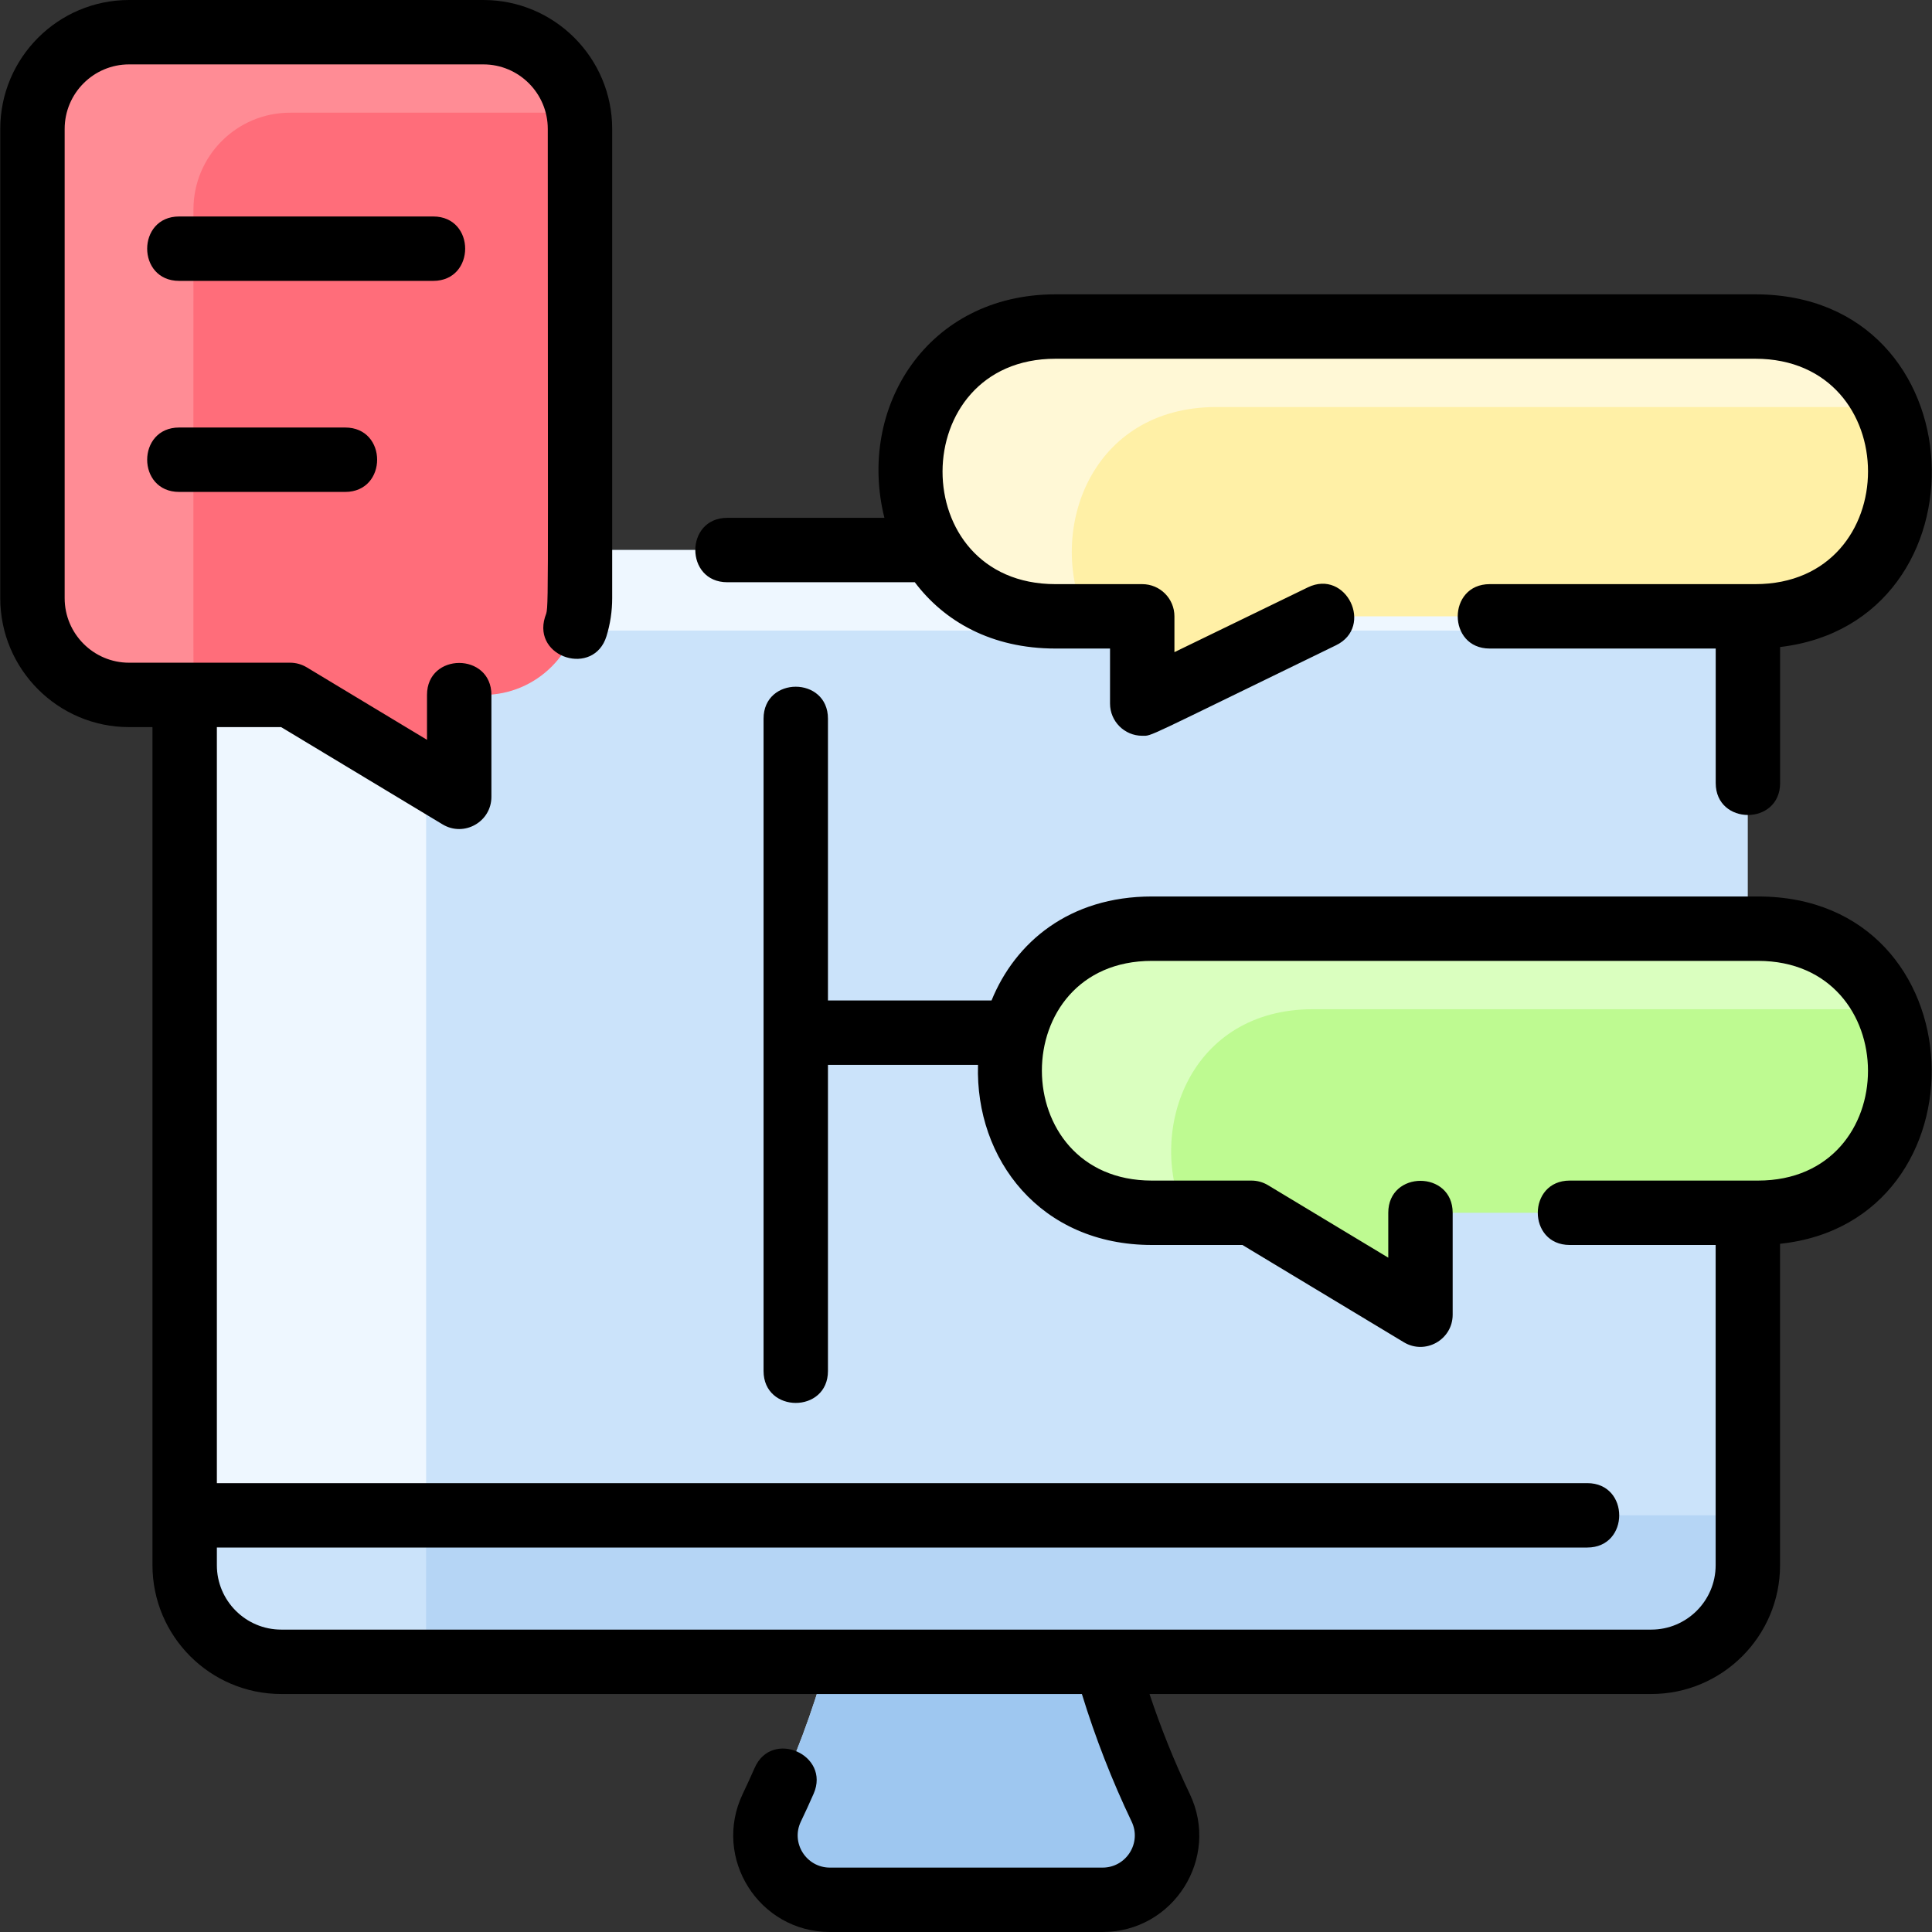 <svg width="60" height="60" viewBox="0 0 60 60" fill="none" xmlns="http://www.w3.org/2000/svg">
<rect x="0" y="0" width="60" height="60" fill="#333333" stroke="none"/>
<g clip-path="url(#clip0_1074_16171)">
<path d="M51.279 17.082H8.734C7.077 17.082 5.734 18.424 5.734 20.082V48.608C5.734 50.266 7.077 51.608 8.734 51.608H25.668C25.238 53.148 24.673 54.666 23.967 56.142C23.334 57.467 24.304 58.999 25.773 58.999H34.241C35.709 58.999 36.679 57.467 36.047 56.142C35.341 54.666 34.776 53.148 34.346 51.608H51.279C52.937 51.608 54.279 50.266 54.279 48.608V20.082C54.279 18.424 52.937 17.082 51.279 17.082Z" fill="#CBE3FA"/>
<path d="M54.237 19.582H16.234C14.577 19.582 13.234 20.924 13.234 22.582V47.059H5.734V20.082C5.734 18.424 7.077 17.082 8.734 17.082H51.279C52.767 17.082 54.001 18.163 54.237 19.582Z" fill="#EEF7FF"/>
<path d="M54.279 47.06V48.609C54.279 50.267 52.937 51.609 51.279 51.609H8.734C7.077 51.609 5.734 50.267 5.734 48.609V47.06H54.279Z" fill="#B5D5F5"/>
<path d="M13.277 51.609H8.734C7.077 51.609 5.734 50.267 5.734 48.609V47.06H13.234C13.234 51.379 13.217 51.27 13.277 51.609Z" fill="#CBE3FA"/>
<path d="M36.046 56.143C36.679 57.468 35.709 59.001 34.24 59.001H25.773C24.304 59.001 23.334 57.468 23.966 56.143C24.672 54.667 25.238 53.149 25.668 51.609H34.345C34.775 53.149 35.34 54.667 36.046 56.143Z" fill="#9EC7F0"/>
<path d="M54.598 28.842C60.468 28.842 60.471 37.664 54.598 37.664H44.116V39.059C44.116 39.837 43.266 40.317 42.599 39.916L38.864 37.664H35.775C29.904 37.664 29.902 28.842 35.775 28.842H54.598V28.842Z" fill="#BEFA91"/>
<path d="M58.611 31.342H40.775C36.965 31.342 35.627 35.056 36.762 37.664H35.775C29.904 37.664 29.902 28.842 35.775 28.842H54.598C56.66 28.842 57.997 29.93 58.611 31.342Z" fill="#DAFFBF"/>
<path d="M54.507 10.141C60.495 10.141 60.498 19.141 54.507 19.141H41.051L36.908 21.153C36.244 21.475 35.471 20.992 35.471 20.253V19.141H32.777C26.79 19.141 26.786 10.141 32.777 10.141H54.507Z" fill="#FFF0A6"/>
<path d="M58.578 12.641H37.777C33.865 12.641 32.51 16.478 33.706 19.141H32.777C26.79 19.141 26.786 10.141 32.777 10.141H54.507C56.585 10.141 57.942 11.224 58.578 12.641Z" fill="#FFF8D6"/>
<path d="M18.012 4.004V18.578C18.012 20.236 16.669 21.581 15.012 21.581H14.262V22.976C14.262 23.754 13.412 24.234 12.745 23.833L9.009 21.581H4.008C2.352 21.581 1.008 20.236 1.008 18.578V4.004C1.008 2.345 2.352 1 4.008 1H15.008C16.667 1 18.012 2.345 18.012 4.004Z" fill="#FF6D7A"/>
<path d="M17.968 3.5H9.008C7.352 3.5 6.008 4.845 6.008 6.504C6.008 22.447 5.989 21.225 6.052 21.581H4.008C2.352 21.581 1.008 20.236 1.008 18.578V4.004C1.008 2.345 2.352 1 4.008 1H15.008C16.495 1 17.729 2.081 17.968 3.5Z" fill="#FF8C95"/>
<path d="M22.586 18.082H28.41C29.325 19.297 30.79 20.141 32.78 20.141H34.473V21.85C34.473 22.401 34.92 22.85 35.473 22.85C35.795 22.85 35.429 22.983 41.49 20.04C42.68 19.463 41.808 17.663 40.617 18.241L36.473 20.253V19.141C36.473 18.588 36.026 18.141 35.473 18.141H32.78C28.087 18.141 28.117 11.141 32.78 11.141H54.51C59.18 11.141 59.182 18.141 54.51 18.141H46.264C44.941 18.141 44.94 20.141 46.264 20.141H53.283V24.318C53.283 25.64 55.283 25.642 55.283 24.318V20.094C61.855 19.319 61.508 9.141 54.51 9.141H32.78C28.801 9.141 26.609 12.653 27.466 16.082H22.586C21.264 16.082 21.262 18.082 22.586 18.082Z" fill="black"/>
<path d="M54.597 27.841H35.773C33.207 27.841 31.526 29.266 30.793 31.071H25.713V22.319C25.713 20.997 23.713 20.995 23.713 22.319V42.577C23.713 43.899 25.713 43.901 25.713 42.577V33.071H30.373C30.283 35.996 32.305 38.664 35.773 38.664H38.585L43.598 41.685C44.263 42.086 45.114 41.606 45.114 40.829V37.664C45.114 36.342 43.114 36.34 43.114 37.664V39.058L39.379 36.807C39.223 36.713 39.045 36.664 38.863 36.664H35.773C31.227 36.664 31.209 29.841 35.773 29.841H54.596C59.143 29.841 59.159 36.664 54.596 36.664H48.75C47.427 36.664 47.426 38.664 48.75 38.664H53.281V48.609C53.281 49.712 52.384 50.609 51.281 50.609H8.735C7.632 50.609 6.735 49.712 6.735 48.609V48.06H49.294C50.616 48.06 50.618 46.06 49.294 46.06H6.735V22.581H8.731L13.745 25.602C14.41 26.003 15.261 25.524 15.261 24.746V21.581C15.261 20.259 13.261 20.257 13.261 21.581V22.976L9.525 20.724C9.37 20.631 9.191 20.581 9.009 20.581H4.008C2.905 20.581 2.008 19.682 2.008 18.577V4.004C2.008 2.899 2.905 2 4.008 2H15.012C16.115 2 17.012 2.899 17.012 4.004C17.012 19.964 17.05 18.759 16.924 19.169C16.535 20.432 18.446 21.023 18.835 19.757C18.952 19.376 19.012 18.979 19.012 18.577V4.004C19.012 1.796 17.218 0 15.012 0H4.008C1.802 0 0.008 1.796 0.008 4.004V18.577C0.008 20.785 1.802 22.581 4.008 22.581H4.735V48.609C4.735 50.815 6.529 52.609 8.735 52.609H33.599C34.017 53.968 34.535 55.298 35.145 56.574C35.46 57.234 34.976 58 34.241 58H25.774C25.039 58 24.555 57.234 24.87 56.574C25.007 56.288 25.141 55.996 25.268 55.706C25.798 54.495 23.967 53.691 23.436 54.904C23.317 55.174 23.193 55.446 23.066 55.712C22.116 57.7 23.569 60 25.774 60H34.241C36.445 60 37.9 57.701 36.949 55.712C36.47 54.709 36.053 53.669 35.699 52.609H51.281C53.487 52.609 55.281 50.814 55.281 48.609V38.627C61.811 37.94 61.52 27.841 54.597 27.841Z" fill="black"/>
<path d="M13.454 6.723H5.563C4.241 6.723 4.239 8.723 5.563 8.723H13.454C14.776 8.723 14.778 6.723 13.454 6.723Z" fill="black"/>
<path d="M5.563 13.277C4.241 13.277 4.239 15.277 5.563 15.277H10.72C12.042 15.277 12.044 13.277 10.72 13.277H5.563Z" fill="black"/>
</g>
<defs>
<clipPath id="clip0_1074_16171">
<rect width="60" height="60" fill="white"/>
</clipPath>
</defs>
</svg>
